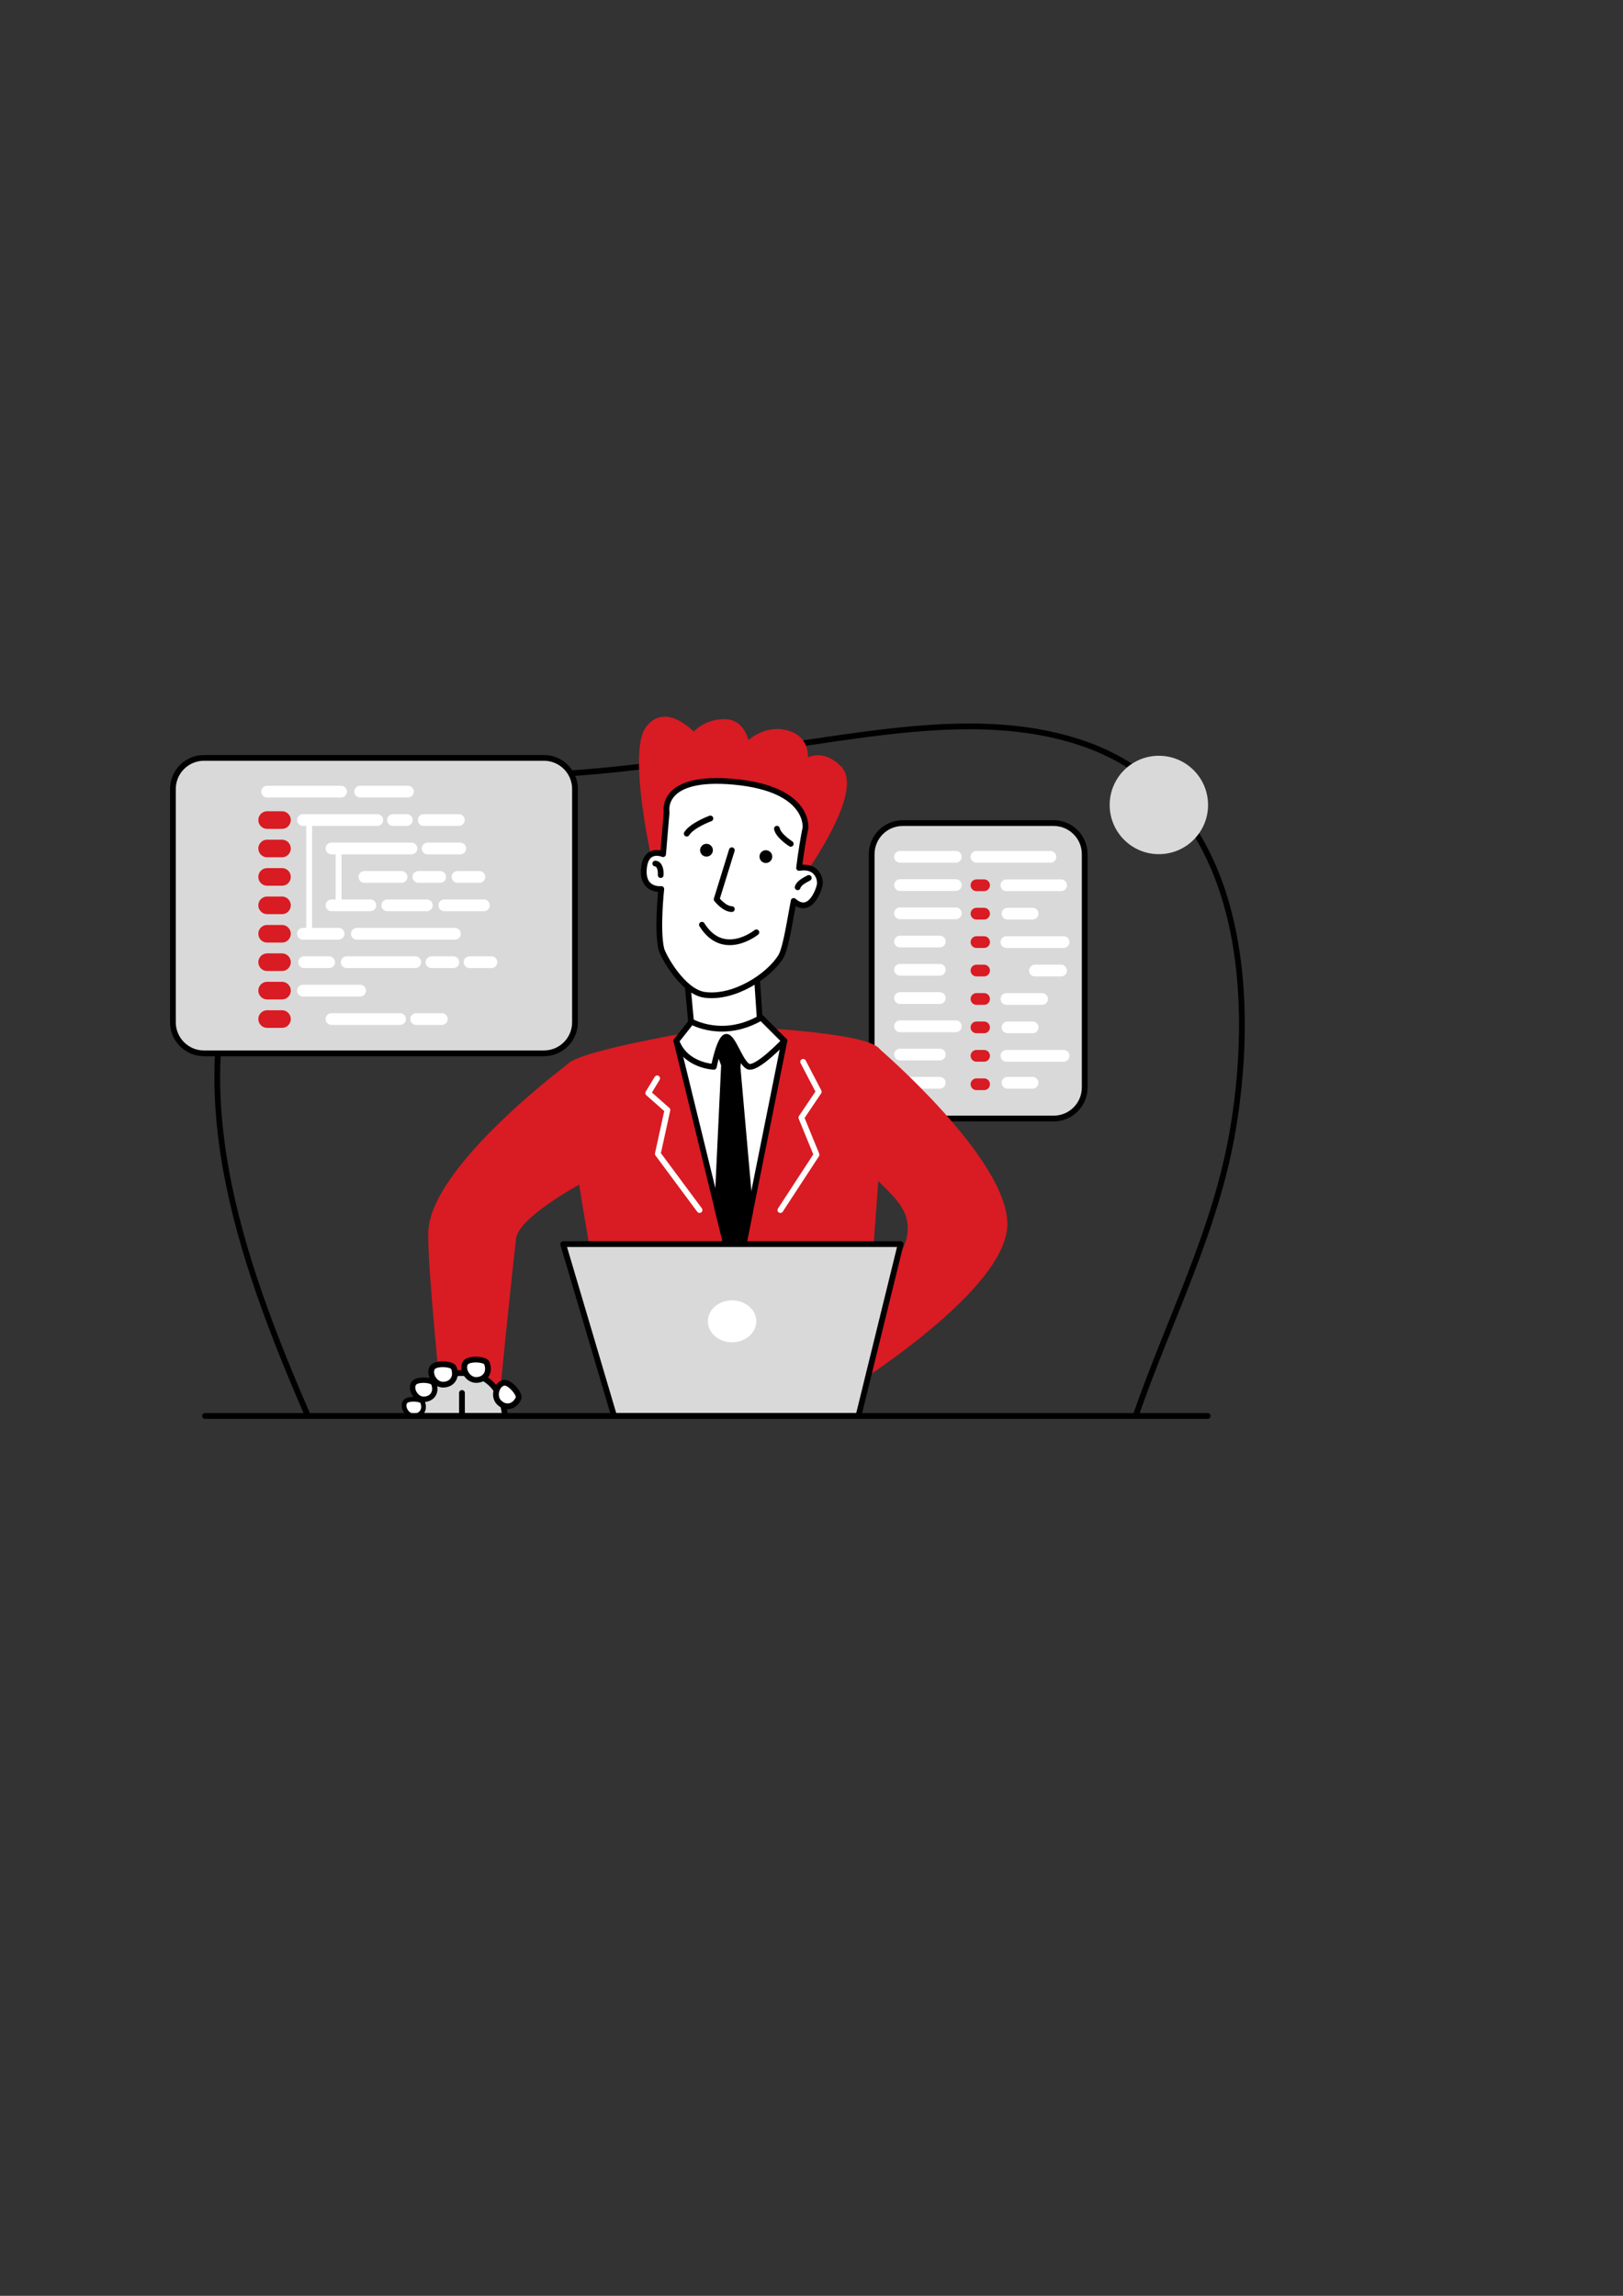 <?xml version="1.0" encoding="UTF-8"?> <svg xmlns="http://www.w3.org/2000/svg" xmlns:xlink="http://www.w3.org/1999/xlink" xmlns:xodm="http://www.corel.com/coreldraw/odm/2003" xml:space="preserve" width="210mm" height="297mm" version="1.1" style="shape-rendering:geometricPrecision; text-rendering:geometricPrecision; image-rendering:optimizeQuality; fill-rule:evenodd; clip-rule:evenodd" viewBox="0 0 21000 29700"><rect x="0" y="0" width="21000" height="29700" fill="#333333" stroke="none"/> <defs> <style type="text/css"> .str1 {stroke:black;stroke-width:74.42;stroke-miterlimit:10} .str3 {stroke:#D91B23;stroke-width:151.88;stroke-linecap:round;stroke-miterlimit:10} .str2 {stroke:white;stroke-width:151.88;stroke-linecap:round;stroke-miterlimit:10} .str9 {stroke:white;stroke-width:75.94;stroke-linecap:round;stroke-miterlimit:10} .str10 {stroke:#D91B23;stroke-width:227.82;stroke-linecap:round;stroke-miterlimit:10} .str6 {stroke:#FEFEFE;stroke-width:74.42;stroke-linecap:round;stroke-linejoin:round;stroke-miterlimit:10} .str0 {stroke:black;stroke-width:74.42;stroke-linecap:round;stroke-linejoin:round;stroke-miterlimit:10} .str5 {stroke:#D91B23;stroke-width:74.42;stroke-linecap:round;stroke-linejoin:round;stroke-miterlimit:10} .str8 {stroke:black;stroke-width:69.58;stroke-linecap:round;stroke-linejoin:round;stroke-miterlimit:10} .str4 {stroke:white;stroke-width:151.88;stroke-linecap:round;stroke-linejoin:round;stroke-miterlimit:10} .str7 {stroke:black;stroke-width:60.93;stroke-linecap:round;stroke-linejoin:round;stroke-miterlimit:10} .fil0 {fill:none;fill-rule:nonzero} .fil5 {fill:black;fill-rule:nonzero} .fil6 {fill:#949397;fill-rule:nonzero} .fil2 {fill:#D91B23;fill-rule:nonzero} .fil4 {fill:#D91B23;fill-rule:nonzero} .fil1 {fill:#D9D9D9;fill-rule:nonzero} .fil3 {fill:white;fill-rule:nonzero} </style> </defs> <g id="Слой_x0020_1">  <g id="_2174856436992"> <path class="fil0 str0" d="M3978.32 18305.32c-861.36,-1994.43 -1712.61,-4333.21 -721.83,-6450.64 830.61,-1775.39 2585.95,-1727.37 4282.21,-1862.17 1099.71,-87.43 2182.31,-282.92 3273.17,-438.74 1058.03,-151.3 2213.18,-290.98 3243.56,78.35 2010.54,720.94 2201.99,3156.1 1899.75,4965.07 -220.55,1320.28 -825.78,2460.99 -1260.36,3717.68"></path> <path class="fil1" d="M15631.03 10413.52c0,351.54 -284.96,636.5 -636.47,636.5 -351.6,0 -636.57,-284.96 -636.57,-636.5 0,-351.51 284.97,-636.47 636.57,-636.47 351.51,0 636.47,284.96 636.47,636.47z"></path> <path class="fil1" d="M14034.8 14068.32c0,221.91 -179.84,401.74 -401.71,401.74l-1952.59 0c-221.85,0 -401.71,-179.83 -401.71,-401.74l0 -3018.46c0,-221.91 179.86,-401.74 401.71,-401.74l1952.59 0c221.87,0 401.71,179.83 401.71,401.74l0 3018.46z"></path> <path class="fil0 str1" d="M14034.8 14068.32c0,221.91 -179.84,401.74 -401.71,401.74l-1952.59 0c-221.85,0 -401.71,-179.83 -401.71,-401.74l0 -3018.46c0,-221.91 179.86,-401.74 401.71,-401.74l1952.59 0c221.87,0 401.71,179.83 401.71,401.74l0 3018.46z"></path> <line class="fil0 str2" x1="12634.73" y1="11084.41" x2="13591.34" y2="11084.41"></line> <line class="fil0 str3" x1="12634.73" y1="11452.15" x2="12732.8" y2="11452.15"></line> <line class="fil0 str2" x1="13022.45" y1="11452.15" x2="13729.33" y2="11452.15"></line> <line class="fil0 str3" x1="12634.73" y1="11819.93" x2="12732.8" y2="11819.93"></line> <line class="fil0 str3" x1="12634.73" y1="12187.7" x2="12732.8" y2="12187.7"></line> <line class="fil0 str3" x1="12634.73" y1="12555.45" x2="12732.8" y2="12555.45"></line> <line class="fil0 str2" x1="13390.97" y1="12555.45" x2="13729.33" y2="12555.45"></line> <line class="fil0 str3" x1="12634.73" y1="12923.19" x2="12732.8" y2="12923.19"></line> <line class="fil0 str2" x1="13022.45" y1="12923.19" x2="13483.05" y2="12923.19"></line> <line class="fil0 str3" x1="12634.73" y1="13290.96" x2="12732.8" y2="13290.96"></line> <line class="fil0 str2" x1="13037.09" y1="13290.96" x2="13360.91" y2="13290.96"></line> <line class="fil0 str2" x1="13037.09" y1="14007.41" x2="13360.91" y2="14007.41"></line> <line class="fil0 str3" x1="12634.73" y1="13658.7" x2="12732.8" y2="13658.7"></line> <line class="fil0 str3" x1="12634.73" y1="14026.48" x2="12732.8" y2="14026.48"></line> <line class="fil0 str2" x1="13022.45" y1="13658.7" x2="13761.97" y2="13658.7"></line> <line class="fil0 str2" x1="13037.09" y1="11819.93" x2="13360.91" y2="11819.93"></line> <line class="fil0 str2" x1="13022.45" y1="12187.7" x2="13761.97" y2="12187.7"></line> <line class="fil0 str4" x1="11645.26" y1="11449.78" x2="12367.2" y2="11449.78"></line> <line class="fil0 str4" x1="11645.26" y1="11815.15" x2="12367.2" y2="11815.15"></line> <line class="fil0 str4" x1="11645.26" y1="11084.41" x2="12367.2" y2="11084.41"></line> <line class="fil0 str4" x1="11645.26" y1="12180.54" x2="12159.78" y2="12180.54"></line> <line class="fil0 str4" x1="11645.26" y1="12545.91" x2="12159.78" y2="12545.91"></line> <line class="fil0 str4" x1="11645.26" y1="12911.31" x2="12159.78" y2="12911.31"></line> <line class="fil0 str4" x1="11645.26" y1="13276.68" x2="12367.2" y2="13276.68"></line> <line class="fil0 str4" x1="11645.26" y1="13642.04" x2="12159.78" y2="13642.04"></line> <line class="fil0 str4" x1="11645.26" y1="14007.41" x2="12159.78" y2="14007.41"></line> <path class="fil2" d="M7362.02 13801.15c0,0 -1764.81,1316.15 -1783.56,2144.83 -10.12,451.46 162.99,2114.16 162.99,2114.16l685.96 0c0,0 156.21,-1571.14 213.93,-2044.92 40.58,-332.57 1035.81,-831.25 1035.81,-831.25l-315.13 -1382.82z"></path> <path class="fil0 str5" d="M7362.02 13801.15c0,0 -1764.81,1316.15 -1783.56,2144.83 -10.12,451.46 162.99,2114.16 162.99,2114.16l685.96 0c0,0 156.21,-1571.14 213.93,-2044.92 40.58,-332.57 1035.81,-831.25 1035.81,-831.25"></path> <polygon class="fil3" points="8884.2,12598.39 9785.37,12517.51 9837.27,13285.82 8953.41,13349.33 "></polygon> <polygon class="fil0 str0" points="8884.2,12598.39 9785.37,12517.51 9837.27,13285.82 8953.41,13349.33 "></polygon> <path class="fil2" d="M10335.68 11362.15c0,0 819.5,-1119.42 519.85,-1421.08 -246.73,-248.33 -444.85,-75 -444.85,-75 0,0 69.33,-300.39 -230.95,-381.28 -300.46,-80.95 -519.93,161.72 -519.93,161.72 0,0 -28.92,-312.01 -294.62,-306.12 -265.71,5.76 -387.07,178.99 -387.07,178.99 0,0 -358.08,-404.28 -589.2,-92.34 -231.11,311.9 86.72,1715.65 86.72,1715.65l1860.05 219.46z"></path> <path class="fil4 str5" d="M10335.68 11362.15c0,0 819.5,-1119.42 519.85,-1421.08 -246.73,-248.33 -444.85,-75 -444.85,-75 0,0 69.33,-300.39 -230.95,-381.28 -300.46,-80.95 -519.93,161.72 -519.93,161.72 0,0 -28.92,-312.01 -294.62,-306.12 -265.71,5.76 -387.07,178.99 -387.07,178.99 0,0 -358.08,-404.28 -589.2,-92.34 -231.11,311.9 86.72,1715.65 86.72,1715.65l1860.05 219.46z"></path> <path class="fil3" d="M10422.29 10709.45c-19.29,83.36 -63.57,346.62 -82.84,518.68 233.01,-39.3 279.18,144.5 267.76,214.92 -11.95,73.46 -127.2,398.62 -337.81,212.2 -40.71,206.78 -100.48,613.08 -164.81,717.82 -155.98,254.15 -606.56,548.78 -987.81,496.82 -282.56,-38.52 -540.06,-507.62 -560.33,-594.98 -57.79,-248.43 0,-774.08 0,-774.08 0,0 -248.49,28.93 -225.29,-259.97 23.1,-288.81 248.39,-190.61 248.39,-190.61l46.2 -543.06c0,0 -98.16,-485.17 878.1,-392.79 976.16,92.44 918.44,595.05 918.44,595.05z"></path> <path class="fil0 str0" d="M10422.29 10709.45c-19.29,83.36 -63.57,346.62 -82.84,518.68 233.01,-39.3 279.18,144.5 267.76,214.92 -11.95,73.46 -127.2,398.62 -337.81,212.2 -40.71,206.78 -100.48,613.08 -164.81,717.82 -155.98,254.15 -606.56,548.78 -987.81,496.82 -282.56,-38.52 -540.06,-507.62 -560.33,-594.98 -57.79,-248.43 0,-774.08 0,-774.08 0,0 -248.49,28.93 -225.29,-259.97 23.1,-288.81 248.39,-190.61 248.39,-190.61l46.2 -543.06c0,0 -98.16,-485.17 878.1,-392.79 976.16,92.44 918.44,595.05 918.44,595.05z"></path> <path class="fil5" d="M9834.83 11046.02c19.61,-41.13 68.88,-58.73 110.17,-39.08 41.19,19.46 58.86,68.82 39.3,110.01 -19.55,41.13 -68.98,58.8 -110.27,39.24 -41.12,-19.46 -58.7,-68.98 -39.2,-110.17z"></path> <path class="fil5" d="M9066.48 10963.47c19.62,-41.23 68.88,-58.8 110.17,-39.34 41.23,19.56 58.8,68.98 39.31,110.11 -19.53,41.23 -68.95,58.86 -110.21,39.34 -41.16,-19.56 -58.76,-68.98 -39.27,-110.11z"></path> <path class="fil0 str0" d="M10231.62 10916.16c0,0 -161.65,-102.79 -178.99,-195.23"></path> <path class="fil0 str0" d="M9191.91 10588.18c0,0 -236.91,86.62 -306.25,196.37"></path> <path class="fil0 str0" d="M9469.23 10998.94l-196.5 634.74c0,0 98.27,127.03 196.5,127.03"></path> <path class="fil0 str0" d="M9786.83 12061.17c0,0 -427.48,346.55 -704.64,-98.21"></path> <path class="fil0 str0" d="M8478.98 11171.45c60.91,4.59 74.12,95.73 69.76,148.86"></path> <path class="fil0 str0" d="M10465.05 11357.5c-48.97,26.91 -127.61,63.03 -144.18,120.95"></path> <path class="fil2" d="M7509.42 15191.39c210.32,1328.45 552.81,3125.87 552.81,3125.87l3016.94 0c0,0 418.85,-4495.9 280.34,-4715.4 -138.64,-219.53 -1867.96,-291.18 -1976.02,-283.41 -108.15,7.78 -1895.87,300.72 -2021.47,482.7 -19.42,28.12 -16.14,155.27 3.32,350.17l144.08 1040.07z"></path> <path class="fil0 str5" d="M7509.42 15191.39c210.32,1328.45 552.81,3125.87 552.81,3125.87l3016.94 0c0,0 418.85,-4495.9 280.34,-4715.4 -138.64,-219.53 -1867.96,-291.18 -1976.02,-283.41 -108.15,7.78 -1895.87,300.72 -2021.47,482.7 -19.42,28.12 -16.14,155.27 3.32,350.17"></path> <polygon class="fil3" points="8751.35,13464.88 9519.54,16601.64 10149.2,13464.88 9368.23,13349.33 "></polygon> <polygon class="fil0 str0" points="8751.35,13464.88 9519.54,16601.64 10149.2,13464.88 9368.23,13349.33 "></polygon> <polygon class="fil5" points="9236.52,13418.67 9450.2,13361.47 9588.87,13482.83 9542.64,13801.15 9707.47,15665.3 9519.54,16601.64 9280.87,15627.2 9368.23,13776.81 "></polygon> <polygon class="fil0 str0" points="9236.52,13418.67 9450.2,13361.47 9588.87,13482.83 9542.64,13801.15 9707.47,15665.3 9519.54,16601.64 9280.87,15627.2 9368.23,13776.81 "></polygon> <path class="fil3" d="M8751.35 13464.88l196.36 -248.4c0,0 404.32,236.84 901.11,-52.03l300.38 300.43c0,0 -369.62,392.89 -473.71,329.31 -103.9,-63.58 -190.54,-381.28 -277.19,-381.28 -86.68,0 -161.78,388.24 -161.78,388.24 0,0 -369.6,-12.72 -485.17,-336.27z"></path> <path class="fil0 str0" d="M8751.35 13464.88l196.36 -248.4c0,0 404.32,236.84 901.11,-52.03l300.38 300.43c0,0 -369.62,392.89 -473.71,329.31 -103.9,-63.58 -190.54,-381.28 -277.19,-381.28 -86.68,0 -161.78,388.24 -161.78,388.24 0,0 -369.6,-12.72 -485.17,-336.27z"></path> <polyline class="fil0 str6" points="10391.77,13736.34 10593.99,14123.47 10368.67,14458.41 10565.13,14937.96 10097.24,15654.24 "></polyline> <polyline class="fil0 str6" points="8502.86,13950.14 8387.32,14140.78 8635.65,14360.25 8511.45,14926.41 9051.64,15654.24 "></polyline> <path class="fil1" d="M5422.19 18317.26l1110.61 0c0,0 -17.35,-554.58 -555.29,-554.58 -537.98,0 -555.32,554.58 -555.32,554.58z"></path> <path class="fil0 str0" d="M5422.19 18317.26l1110.61 0c0,0 -17.35,-554.58 -555.29,-554.58 -537.98,0 -555.32,554.58 -555.32,554.58z"></path> <path class="fil2" d="M11283.01 15140.44c249.31,278.72 540.59,449.57 494.25,825.71 -77.99,632.59 -1220.19,1126.49 -1220.19,1126.49l447.06 813.34c0,0 2018.97,-1256.59 1992.94,-2088.37 -26.06,-831.82 -1637.56,-2215.75 -1637.56,-2215.75 0,0 -95.24,19.49 -193.66,107.14l117.16 1431.44z"></path> <path class="fil0 str5" d="M11283.01 15140.44c249.31,278.72 540.59,449.57 494.25,825.71 -77.99,632.59 -1220.19,1126.49 -1220.19,1126.49l447.06 813.34c0,0 2018.97,-1256.59 1992.94,-2088.37 -26.06,-831.82 -1637.56,-2215.75 -1637.56,-2215.75 0,0 -95.24,19.49 -193.66,107.14"></path> <path class="fil3" d="M6021.37 17632.72c40.54,-66.45 257.18,-51.84 277.25,0 48.91,125.73 -25.9,219.68 -138.61,219.56 -109.88,-0.21 -187.58,-139.4 -138.64,-219.56z"></path> <path class="fil0 str0" d="M6021.37 17632.72c40.54,-66.45 257.18,-51.84 277.25,0 48.91,125.73 -25.9,219.68 -138.61,219.56 -109.88,-0.21 -187.58,-139.4 -138.64,-219.56z"></path> <path class="fil3" d="M6517.7 17888.42c76.04,-16.72 215.2,149.91 191.74,200.26 -57.1,122.26 -176.74,133.21 -254.47,51.63 -75.88,-79.4 -29.06,-231.82 62.73,-251.89z"></path> <path class="fil0 str0" d="M6517.7 17888.42c76.04,-16.72 215.2,149.91 191.74,200.26 -57.1,122.26 -176.74,133.21 -254.47,51.63 -75.88,-79.4 -29.06,-231.82 62.73,-251.89z"></path> <path class="fil3" d="M5240.76 18137.6c33.18,-54.35 210.58,-42.42 227.04,0 40.03,102.84 -21.28,179.86 -113.52,179.66 -89.97,0 -153.61,-114.03 -113.52,-179.66z"></path> <path class="fil0 str7" d="M5240.76 18137.6c33.18,-54.35 210.58,-42.42 227.04,0 40.03,102.84 -21.28,179.86 -113.52,179.66 -89.97,0 -153.61,-114.03 -113.52,-179.66z"></path> <path class="fil3" d="M5352.59 17896.77c37.94,-62.17 240.48,-48.51 259.26,0 45.71,117.48 -24.24,205.24 -129.6,205.14 -102.72,-0.12 -175.41,-130.29 -129.66,-205.14z"></path> <path class="fil0 str8" d="M5352.59 17896.77c37.94,-62.17 240.48,-48.51 259.26,0 45.71,117.48 -24.24,205.24 -129.6,205.14 -102.72,-0.12 -175.41,-130.29 -129.66,-205.14z"></path> <path class="fil3" d="M5593.86 17693.36c40.57,-66.39 257.21,-51.74 277.28,0 48.87,125.72 -25.93,219.68 -138.61,219.46 -109.88,0 -187.61,-139.29 -138.67,-219.46z"></path> <path class="fil0 str0" d="M5593.86 17693.36c40.57,-66.39 257.21,-51.74 277.28,0 48.87,125.72 -25.93,219.68 -138.61,219.46 -109.88,0 -187.61,-139.29 -138.67,-219.46z"></path> <polygon class="fil6" points="7945.39,18317.26 7286.86,16094.74 11653.91,16094.74 11107.93,18317.26 "></polygon> <polygon class="fil1 str0" points="7945.39,18317.26 7286.86,16094.74 11653.91,16094.74 11107.93,18317.26 "></polygon> <line class="fil0 str0" x1="5977.51" y1="18019.79" x2="5977.51" y2="18317.26"></line> <path class="fil3" d="M9785.24 17093.44c0,150 -140.11,271.51 -313.21,271.51 -172.91,0 -313.11,-121.51 -313.11,-271.51 0,-149.86 140.2,-271.51 313.11,-271.51 173.1,0 313.21,121.65 313.21,271.51z"></path> <line class="fil0 str0" x1="2652.42" y1="18317.69" x2="15626.38" y2="18317.69"></line> <path class="fil1" d="M7439.69 13224.91c0,221.91 -179.84,401.71 -401.71,401.71l-4398.86 0c-221.89,0 -401.72,-179.8 -401.72,-401.71l0 -3018.46c0,-221.91 179.83,-401.75 401.72,-401.75l4398.86 0c221.87,0 401.71,179.84 401.71,401.75l0 3018.46z"></path> <path class="fil0 str1" d="M7439.69 13224.91c0,221.91 -179.84,401.71 -401.71,401.71l-4398.86 0c-221.89,0 -401.72,-179.8 -401.72,-401.71l0 -3018.46c0,-221.91 179.83,-401.75 401.72,-401.75l4398.86 0c221.87,0 401.71,179.84 401.71,401.75l0 3018.46z"></path> <line class="fil0 str9" x1="4000.29" y1="10608.78" x2="4000.26" y2="12079.78"></line> <line class="fil0 str2" x1="3456.62" y1="10241" x2="4413.32" y2="10241"></line> <line class="fil0 str2" x1="4659.83" y1="10241" x2="5278.63" y2="10241"></line> <line class="fil0 str10" x1="3456.62" y1="10608.78" x2="3648.49" y2="10608.78"></line> <line class="fil0 str2" x1="3920.31" y1="10608.78" x2="4881.47" y2="10608.78"></line> <line class="fil0 str2" x1="5084.77" y1="10608.78" x2="5264.08" y2="10608.78"></line> <line class="fil0 str2" x1="5482.41" y1="10608.78" x2="5937.06" y2="10608.78"></line> <line class="fil0 str10" x1="3456.62" y1="10976.52" x2="3648.49" y2="10976.52"></line> <line class="fil0 str2" x1="4288.83" y1="10976.52" x2="5323.56" y2="10976.52"></line> <line class="fil0 str10" x1="3456.62" y1="11344.26" x2="3648.49" y2="11344.26"></line> <line class="fil0 str2" x1="4715.11" y1="11344.26" x2="5195.75" y2="11344.26"></line> <line class="fil0 str2" x1="5532.32" y1="10976.52" x2="5955.35" y2="10976.52"></line> <line class="fil0 str2" x1="5413.21" y1="11344.26" x2="5695.53" y2="11344.26"></line> <line class="fil0 str2" x1="5919.95" y1="11344.26" x2="6202.24" y2="11344.26"></line> <line class="fil0 str10" x1="3456.62" y1="11712.03" x2="3648.49" y2="11712.03"></line> <line class="fil0 str2" x1="4288.83" y1="11712.03" x2="4792.52" y2="11712.03"></line> <line class="fil0 str2" x1="5011.46" y1="11712.03" x2="5523.12" y2="11712.03"></line> <line class="fil0 str2" x1="5749.39" y1="11712.03" x2="6261.04" y2="11712.03"></line> <line class="fil0 str10" x1="3456.62" y1="12079.78" x2="3648.49" y2="12079.78"></line> <line class="fil0 str2" x1="3920.31" y1="12079.78" x2="4380.98" y2="12079.78"></line> <line class="fil0 str2" x1="4617.14" y1="12079.78" x2="5885.78" y2="12079.78"></line> <line class="fil0 str10" x1="3456.62" y1="12447.55" x2="3648.49" y2="12447.55"></line> <line class="fil0 str2" x1="3934.98" y1="12447.55" x2="4258.77" y2="12447.55"></line> <line class="fil0 str2" x1="4485.85" y1="12447.55" x2="5373.25" y2="12447.55"></line> <line class="fil0 str2" x1="5583.22" y1="12447.55" x2="5866.59" y2="12447.55"></line> <line class="fil0 str2" x1="6075.35" y1="12447.55" x2="6358.75" y2="12447.55"></line> <line class="fil0 str10" x1="3456.62" y1="12815.29" x2="3648.49" y2="12815.29"></line> <line class="fil0 str10" x1="3456.62" y1="13183.06" x2="3648.49" y2="13183.06"></line> <line class="fil0 str2" x1="4288.83" y1="13183.06" x2="5176.23" y2="13183.06"></line> <line class="fil0 str2" x1="5385.03" y1="13183.06" x2="5716.91" y2="13183.06"></line> <line class="fil0 str9" x1="4380.98" y1="10976.52" x2="4380.98" y2="11712.03"></line> <line class="fil0 str2" x1="3920.31" y1="12815.29" x2="4659.83" y2="12815.29"></line> </g> </g> </svg> 